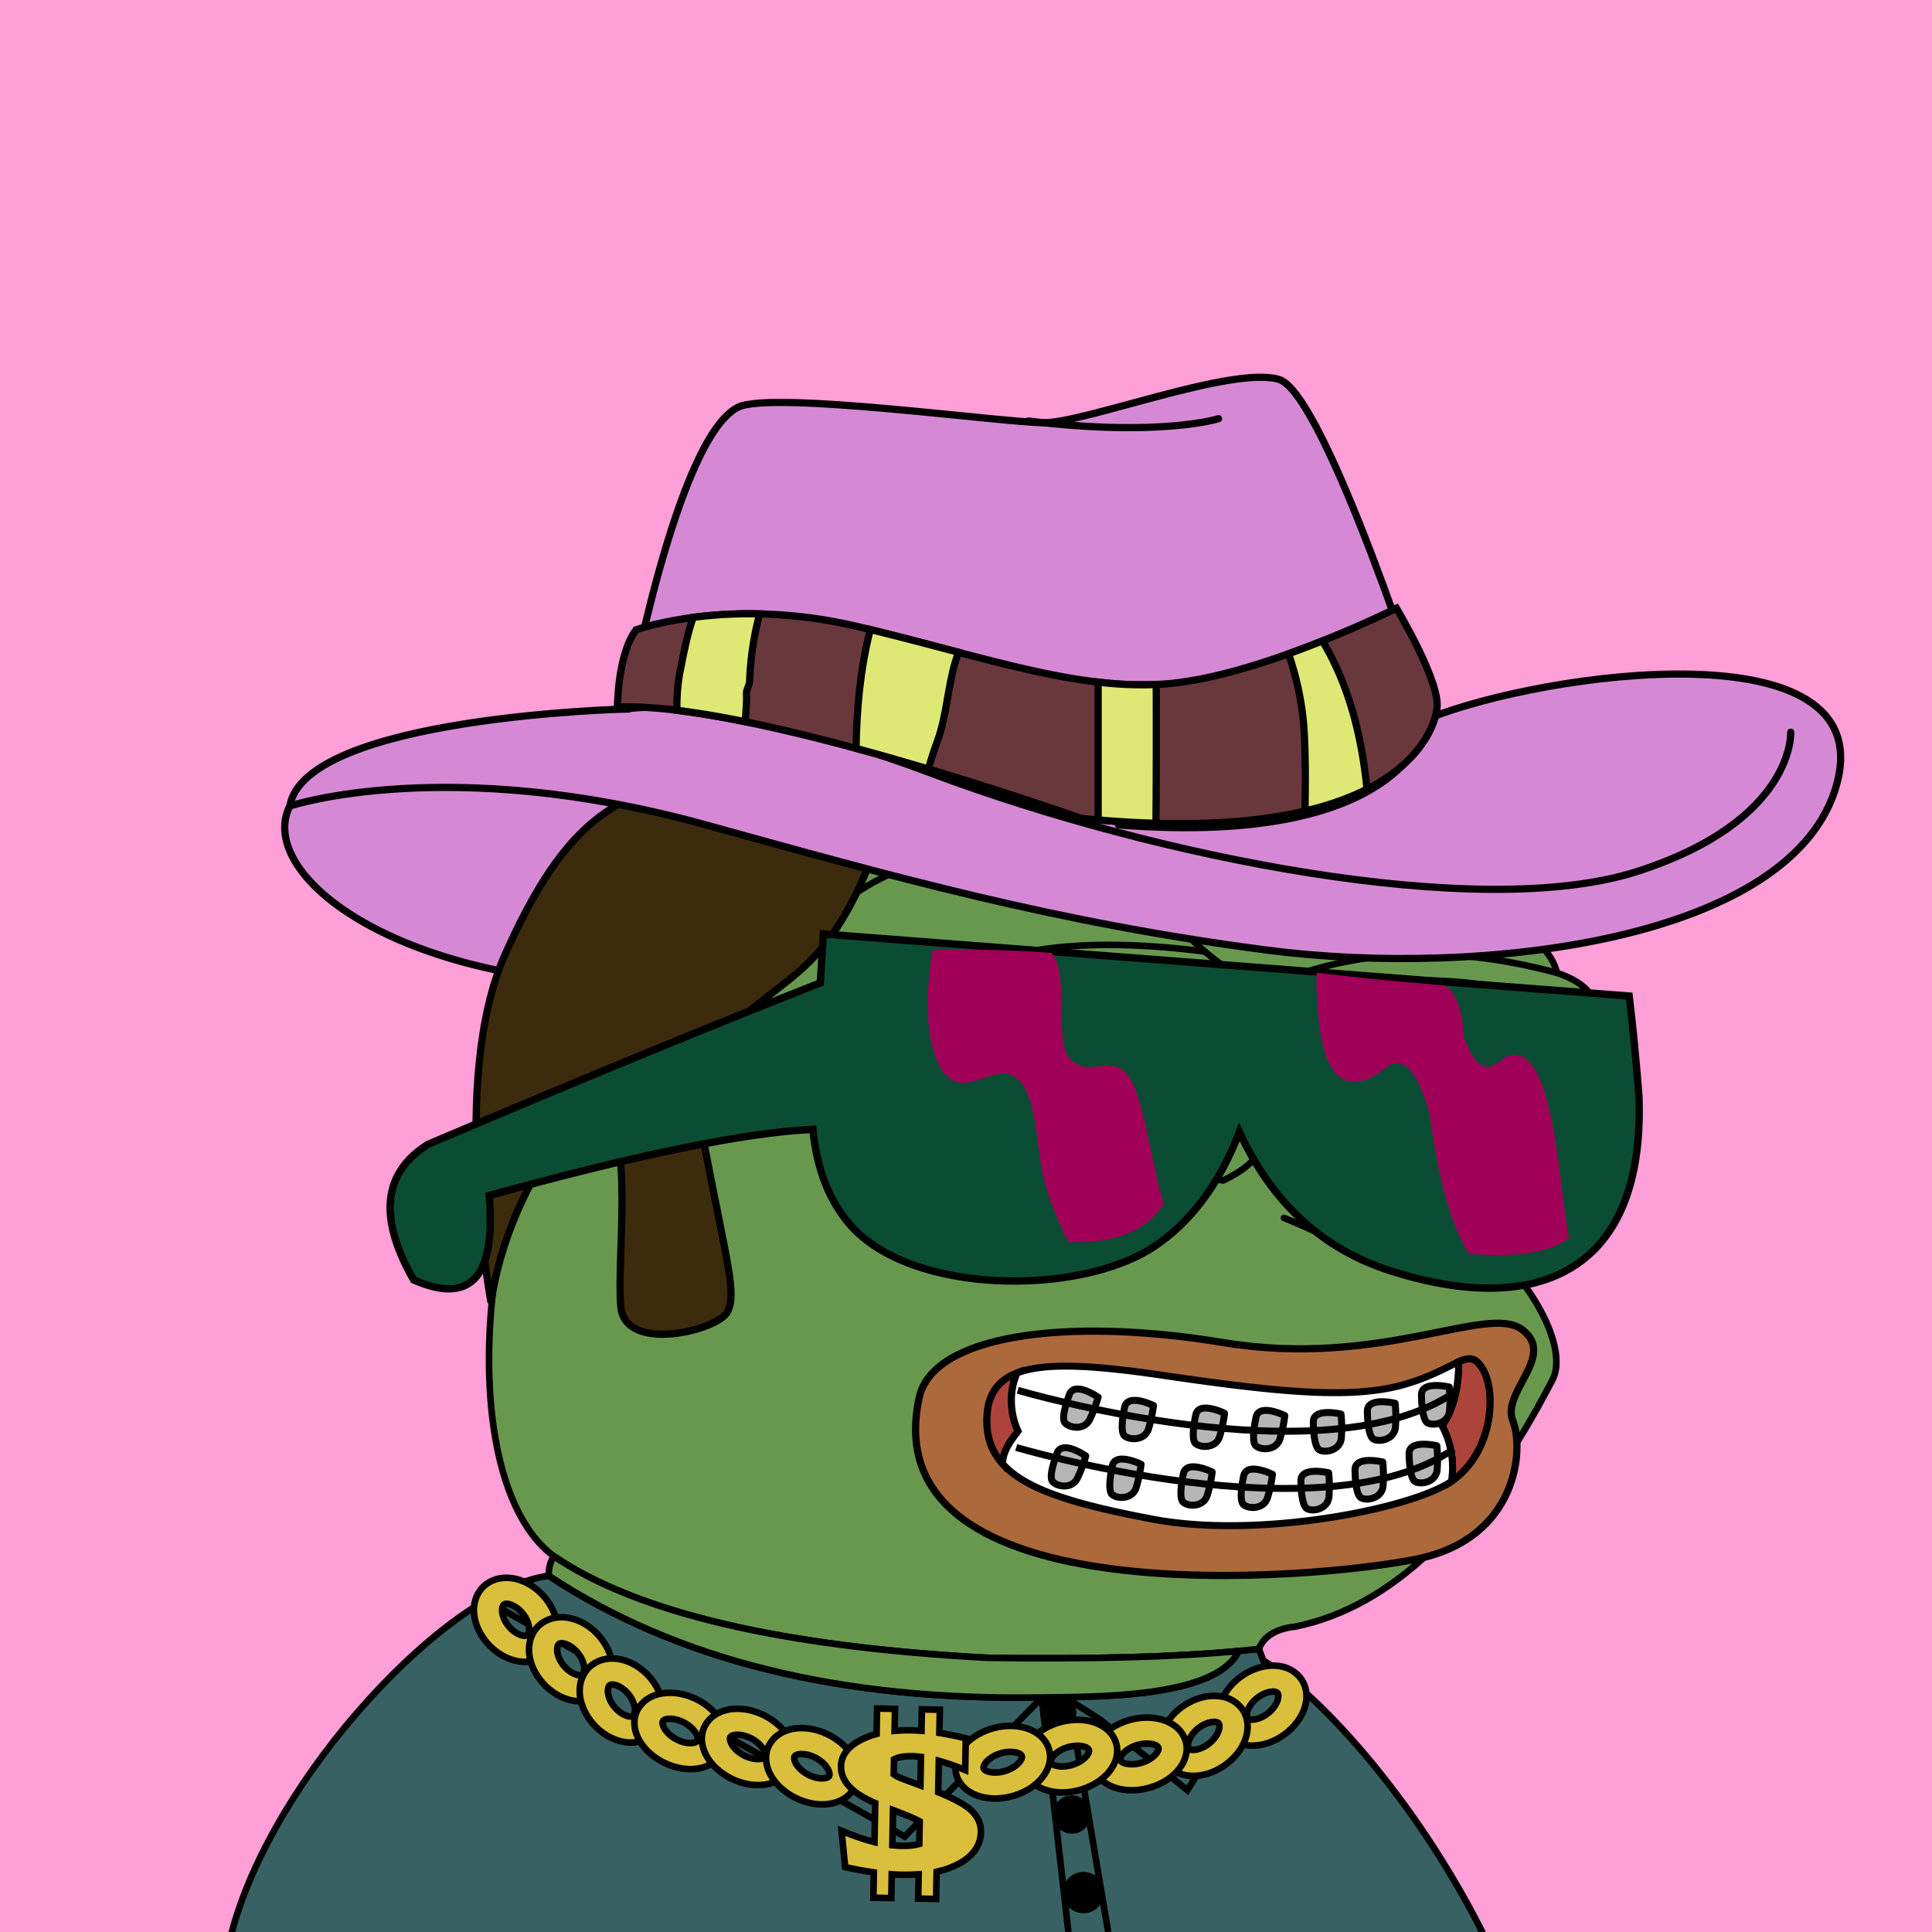 <svg xmlns="http://www.w3.org/2000/svg" xmlns:xlink="http://www.w3.org/1999/xlink" viewBox="0 0 2500 2500"><g><path style="fill-rule:evenodd;clip-rule:evenodd;fill:#ff9fd7;" d="M0 0h25e2v25e2H0z"/><path style="fill-rule:evenodd;clip-rule:evenodd;fill:#386164;" d="M1634.754 2148.807c1.927 5.057.0.0-5.78-15.17l-26.192 2.763.003.001c-29.47 61.966-189.929 58.995-254.948 60.108-259.599 4.447-472.17-48.054-637.709-157.502C580.824 2055.622 354.002 2296.891 3e2 25e2h1618C1826.858 2320.131 1699.317 2185.588 1634.754 2148.807z"/><path d="M1921.838 2497.953c-52.422-103.453-111.68-182.186-152.16-230.017-47.648-56.301-96.657-101.775-131.49-122.059l-5.24-13.755c-.688-1.804-2.514-2.915-4.42-2.715l-26.191 2.764c-1.548.163-2.844 1.149-3.445 2.517-26.341 54.989-167.671 56.593-235.615 57.365-5.611.064-10.811.123-15.512.204-257.506 4.411-471.255-48.344-635.291-156.798-.851-.562-1.872-.795-2.887-.671-63.114 8.11-151.304 68.642-235.909 161.923-40.95 45.149-78.518 95.538-108.641 145.719-32.805 54.65-56.069 107.297-69.145 156.477-.096.361-.138.728-.138 1.093h8.572l1.925-6.625.01-.005c26.418-92.389 89.352-197.931 173.716-290.945 39.791-43.871 81.821-81.72 121.548-109.454 40.329-28.155 77.485-45.256 107.594-49.536 82.484 54.297 177.882 95.059 283.573 121.162 106.146 26.215 225.66 38.395 355.219 36.163 4.687-.08 9.869-.139 15.464-.202 74.146-.843 211.385-2.402 242.165-60.173l20.627-2.176 4.615 12.111c.028.073.057.148.086.227l.634 1.664.073-.028c.886 1.744 2.336 3.436 5.005 2.635 61.333 37.311 182.281 162.978 272.64 337.181l.032.001.434.897c.471.91.947 1.814 1.416 2.727L1912 2498l1.125 2h9.167C1922.313 2499.301 1922.164 2498.597 1921.838 2497.953z"/><path style="fill-rule:evenodd;clip-rule:evenodd;fill:none;stroke:#000000;stroke-width:8.504;stroke-miterlimit:2.613;" d="M632.781 2072.986 1170.5 2376.5 1348 2197 1382.503 25e2"/><path style="fill-rule:evenodd;clip-rule:evenodd;fill:none;stroke:#000000;stroke-width:8.504;stroke-miterlimit:2.613;" d="M1637.5 2154.5l-101 162L1423.605 2225.138 1378.5 2196.5"/><path style="fill-rule:evenodd;clip-rule:evenodd;fill:#386164;stroke:#000000;stroke-width:8.504;stroke-miterlimit:2.613;" d="M1434 25e2l-47-278z"/><circle style="fill-rule:evenodd;clip-rule:evenodd;stroke:#000000;stroke-width:8.504;stroke-miterlimit:2.613;" cx="1369.5" cy="2216.5" r="19"/><circle style="fill-rule:evenodd;clip-rule:evenodd;stroke:#000000;stroke-width:8.504;stroke-miterlimit:2.613;" cx="1387" cy="2348" r="20.5"/><circle style="fill-rule:evenodd;clip-rule:evenodd;stroke:#000000;stroke-width:8.504;stroke-miterlimit:2.613;" cx="1402" cy="2449" r="22.5"/><path style="fill-rule:evenodd;clip-rule:evenodd;fill:#D9BF3C;stroke:#000000;stroke-width:8.504;stroke-miterlimit:2.613;" d="M641.65 2043.613c13.451-4.146 28.489-1.661 41.923 5.711 11.823 6.487 22.671 17.001 29.74 29.999 1.773 3.262 3.209 6.432 4.316 9.477 4.09 11.252 4.635 22.464 1.985 32.073-3.104 11.25-10.399 20.358-21.487 25.487-1.807.837-3.577 1.526-5.3 2.057-13.454 4.147-28.49 1.661-41.925-5.71-11.822-6.488-22.67-17.002-29.739-30-1.774-3.262-3.209-6.432-4.317-9.477-4.089-11.252-4.634-22.463-1.984-32.072 3.104-11.251 10.398-20.358 21.486-25.488C638.156 2044.833 639.927 2044.143 641.65 2043.613v0zM665.059 2078.245c-4.511-2.476-8.805-3.543-11.811-2.617-.322.099-.511.162-.563.186-1.125.52-1.98 1.858-2.49 3.708-.962 3.49-.589 8.043 1.241 13.081.648 1.781 1.409 3.489 2.279 5.091 3.861 7.1 9.581 12.73 15.702 16.09 4.512 2.476 8.807 3.543 11.811 2.617.323-.098.511-.161.564-.186 1.126-.521 1.98-1.859 2.49-3.708.962-3.49.588-8.043-1.242-13.081-.647-1.781-1.408-3.488-2.278-5.091C676.901 2087.235 671.182 2081.605 665.059 2078.245z"/><path style="fill-rule:evenodd;clip-rule:evenodd;fill:#D9BF3C;stroke:#000000;stroke-width:8.504;stroke-miterlimit:2.613;" d="M712.919 2094.626c13.451-4.146 28.489-1.66 41.924 5.711 11.822 6.487 22.67 17.001 29.739 29.999 1.774 3.262 3.209 6.432 4.316 9.477 4.089 11.251 4.635 22.464 1.985 32.072-3.104 11.251-10.398 20.358-21.487 25.487-1.807.837-3.577 1.526-5.3 2.057-13.453 4.146-28.49 1.66-41.925-5.711-11.822-6.488-22.67-17.001-29.739-30-1.774-3.263-3.209-6.432-4.317-9.477-4.089-11.252-4.635-22.463-1.984-32.073 3.104-11.251 10.398-20.358 21.487-25.488C709.425 2095.847 711.195 2095.158 712.919 2094.626v0zM736.328 2129.26c-4.511-2.475-8.805-3.543-11.811-2.617-.322.099-.51.161-.563.186-1.125.52-1.98 1.858-2.49 3.708-.962 3.49-.589 8.043 1.241 13.081.648 1.781 1.409 3.489 2.279 5.091 3.861 7.1 9.58 12.73 15.703 16.09 4.511 2.475 8.806 3.543 11.811 2.618.322-.099.51-.163.563-.186 1.126-.521 1.981-1.86 2.49-3.708.962-3.49.588-8.044-1.242-13.081-.647-1.781-1.408-3.488-2.278-5.09C748.17 2138.249 742.45 2132.618 736.328 2129.26z"/><path style="fill-rule:evenodd;clip-rule:evenodd;fill:#D9BF3C;stroke:#000000;stroke-width:8.504;stroke-miterlimit:2.613;" d="M778.519 2148.058c13.452-4.146 28.489-1.661 41.924 5.711 11.823 6.487 22.671 17.001 29.74 29.999 1.773 3.262 3.208 6.432 4.316 9.477 4.089 11.251 4.635 22.463 1.985 32.072-3.104 11.25-10.399 20.358-21.487 25.487-1.807.837-3.577 1.526-5.301 2.057-13.452 4.146-28.489 1.66-41.924-5.711-11.822-6.488-22.67-17.001-29.739-29.999-1.774-3.263-3.21-6.432-4.317-9.477-4.089-11.252-4.635-22.463-1.984-32.073 3.104-11.251 10.398-20.358 21.486-25.488C775.024 2149.279 776.795 2148.59 778.519 2148.058v0zM801.928 2182.692c-4.511-2.475-8.805-3.543-11.811-2.617-.322.099-.51.161-.563.186-1.126.52-1.98 1.858-2.49 3.708-.962 3.49-.589 8.043 1.241 13.081.648 1.781 1.409 3.489 2.278 5.091 3.861 7.1 9.581 12.73 15.703 16.09 4.511 2.475 8.806 3.543 11.811 2.618.323-.099.511-.162.564-.186 1.125-.521 1.98-1.86 2.49-3.708.962-3.49.588-8.044-1.242-13.081-.647-1.781-1.408-3.488-2.279-5.09C813.77 2191.681 808.05 2186.05 801.928 2182.692z"/><path style="fill-rule:evenodd;clip-rule:evenodd;fill:#D9BF3C;stroke:#000000;stroke-width:8.504;stroke-miterlimit:2.613;" d="M834.214 2201.089c10.544-8.754 25.393-11.998 40.873-10.163 13.622 1.615 28.084 7.287 40.15 16.632 3.028 2.346 5.706 4.73 8.029 7.12 8.585 8.836 13.905 18.937 15.608 28.739 1.994 11.478-.775 22.528-8.731 31.316-1.297 1.433-2.622 2.717-3.974 3.839-10.545 8.754-25.393 11.998-40.873 10.163-13.622-1.615-28.084-7.288-40.15-16.632-3.028-2.346-5.706-4.73-8.029-7.121-8.585-8.835-13.905-18.935-15.608-28.738-1.993-11.479.775-22.528 8.731-31.318C831.537 2203.495 832.863 2202.211 834.214 2201.089v0zM870.557 2224.306c-5.199-.617-9.593-.019-11.949 1.937-.253.209-.398.336-.436.378-.807.892-1.015 2.436-.688 4.323.619 3.56 2.919 7.606 6.763 11.562 1.359 1.399 2.79 2.688 4.276 3.84 6.59 5.104 14.253 8.176 21.307 9.011 5.198.616 9.593.019 11.949-1.937.254-.21.398-.336.436-.378.807-.892 1.015-2.437.687-4.322-.618-3.56-2.919-7.607-6.762-11.563-1.359-1.398-2.79-2.687-4.276-3.84C885.272 2228.212 877.61 2225.141 870.557 2224.306z"/><path style="fill-rule:evenodd;clip-rule:evenodd;fill:#D9BF3C;stroke:#000000;stroke-width:8.504;stroke-miterlimit:2.613;" d="M921.456 2221.763c10.544-8.754 25.392-11.998 40.873-10.163 13.622 1.615 28.084 7.287 40.149 16.631 3.028 2.346 5.706 4.73 8.03 7.121 8.585 8.835 13.905 18.936 15.608 28.739 1.993 11.478-.776 22.528-8.732 31.317-1.296 1.433-2.622 2.717-3.974 3.839-10.544 8.754-25.392 11.998-40.872 10.163-13.623-1.615-28.085-7.288-40.15-16.632-3.028-2.346-5.706-4.73-8.029-7.121-8.585-8.835-13.905-18.936-15.608-28.739-1.993-11.478.775-22.527 8.732-31.317C918.778 2224.169 920.104 2222.885 921.456 2221.763v0zM957.797 2244.979c-5.198-.616-9.592-.019-11.948 1.937-.253.209-.398.336-.436.378-.807.892-1.015 2.436-.688 4.322.619 3.561 2.919 7.606 6.762 11.563 1.36 1.399 2.791 2.688 4.277 3.84 6.59 5.104 14.253 8.176 21.307 9.011 5.198.617 9.593.019 11.949-1.937.254-.21.398-.336.436-.378.808-.892 1.016-2.437.688-4.322-.619-3.561-2.919-7.607-6.762-11.563-1.359-1.398-2.79-2.688-4.277-3.84C972.513 2248.886 964.851 2245.815 957.797 2244.979z"/><path style="fill-rule:evenodd;clip-rule:evenodd;fill:#D9BF3C;stroke:#000000;stroke-width:8.504;stroke-miterlimit:2.613;" d="M1004.542 2246.743c10.544-8.755 25.392-11.998 40.872-10.164 13.623 1.615 28.084 7.287 40.15 16.631 3.028 2.346 5.706 4.731 8.03 7.121 8.585 8.835 13.904 18.936 15.608 28.738 1.993 11.479-.776 22.528-8.731 31.317-1.297 1.434-2.622 2.717-3.973 3.838-10.545 8.755-25.392 11.998-40.872 10.164-13.623-1.615-28.085-7.288-40.15-16.632-3.028-2.346-5.706-4.73-8.03-7.121-8.585-8.835-13.905-18.936-15.608-28.738-1.993-11.478.775-22.528 8.732-31.317C1001.864 2249.148 1003.19 2247.864 1004.542 2246.743v0zM1040.883 2269.958c-5.198-.616-9.592-.019-11.949 1.938-.253.209-.398.336-.436.378-.807.892-1.016 2.436-.688 4.323.619 3.56 2.918 7.606 6.762 11.563 1.359 1.399 2.791 2.688 4.277 3.84 6.59 5.104 14.252 8.176 21.307 9.011 5.198.616 9.593.018 11.949-1.937.253-.21.398-.336.436-.378.808-.893 1.016-2.437.688-4.322-.619-3.561-2.919-7.607-6.762-11.563-1.36-1.399-2.791-2.688-4.277-3.84C1055.599 2273.865 1047.937 2270.795 1040.883 2269.958z"/><path style="fill-rule:evenodd;clip-rule:evenodd;fill:#D9BF3C;stroke:#000000;stroke-width:8.504;stroke-miterlimit:2.613;" d="M1670.622 2160.939c-12.207-6.728-27.465-7.292-42.262-2.761-13.021 3.987-26 12.103-35.849 23.399-2.471 2.835-4.59 5.647-6.362 8.403-6.542 10.181-9.611 21.03-9.196 30.947.488 11.612 5.556 21.964 15.231 29.182 1.577 1.178 3.151 2.203 4.715 3.065 12.208 6.729 27.465 7.292 42.261 2.762 13.021-3.988 26.001-12.104 35.85-23.398 2.471-2.836 4.59-5.647 6.361-8.403 6.542-10.182 9.612-21.03 9.196-30.947-.488-11.613-5.556-21.964-15.231-29.183C1673.76 2162.827 1672.186 2161.801 1670.622 2160.939v0zM1639.91 2190.126c4.969-1.521 9.407-1.711 12.134-.208.293.161.463.26.509.294.982.732 1.515 2.21 1.595 4.119.151 3.602-1.244 7.977-4.173 12.536-1.035 1.613-2.165 3.129-3.378 4.521-5.379 6.171-12.243 10.534-18.985 12.599-4.969 1.521-9.407 1.71-12.135.207-.293-.161-.462-.26-.508-.293-.983-.734-1.516-2.212-1.595-4.12-.15-3.602 1.245-7.977 4.173-12.536 1.036-1.612 2.165-3.128 3.378-4.521C1626.304 2196.554 1633.167 2192.19 1639.91 2190.126z"/><path style="fill-rule:evenodd;clip-rule:evenodd;fill:#D9BF3C;stroke:#000000;stroke-width:8.504;stroke-miterlimit:2.613;" d="M1594.427 2200.101c-12.207-6.728-27.465-7.291-42.262-2.761-13.021 3.987-26 12.103-35.849 23.398-2.471 2.835-4.59 5.647-6.362 8.402-6.542 10.182-9.611 21.03-9.195 30.947.488 11.613 5.556 21.964 15.231 29.183 1.577 1.178 3.151 2.203 4.715 3.064 12.208 6.729 27.465 7.292 42.262 2.762 13.021-3.987 26-12.103 35.849-23.398 2.471-2.835 4.591-5.647 6.362-8.402 6.541-10.182 9.611-21.03 9.196-30.948-.488-11.612-5.556-21.964-15.231-29.183C1597.565 2201.989 1595.991 2200.963 1594.427 2200.101v0zM1563.715 2229.288c4.969-1.522 9.406-1.71 12.134-.208.293.161.463.26.509.294.982.732 1.515 2.21 1.595 4.119.151 3.602-1.244 7.976-4.173 12.536-1.036 1.612-2.165 3.129-3.378 4.521-5.379 6.171-12.243 10.534-18.985 12.599-4.969 1.522-9.408 1.71-12.134.208-.294-.161-.463-.26-.509-.294-.983-.733-1.516-2.211-1.595-4.119-.151-3.602 1.245-7.977 4.173-12.536 1.035-1.612 2.165-3.129 3.378-4.521C1550.109 2235.716 1556.972 2231.352 1563.715 2229.288z"/><path style="fill-rule:evenodd;clip-rule:evenodd;fill:#D9BF3C;stroke:#000000;stroke-width:8.504;stroke-miterlimit:2.613;" d="M1528.002 2240.842c-8.324-10.653-22.1-16.778-37.643-18.065-13.678-1.132-29.093 1.533-42.998 8.264-3.489 1.69-6.646 3.487-9.458 5.361-10.388 6.926-17.872 15.738-21.755 24.979-4.544 10.821-4.338 22.17 1.448 32.341.943 1.659 1.947 3.177 3.014 4.542 8.324 10.653 22.1 16.777 37.643 18.065 13.678 1.132 29.093-1.533 42.998-8.264 3.489-1.69 6.646-3.488 9.458-5.36 10.388-6.926 17.872-15.738 21.754-24.979 4.544-10.821 4.339-22.169-1.448-32.341C1530.074 2243.726 1529.068 2242.207 1528.002 2240.842v0zM1487.235 2256.298c5.219.432 9.378 1.89 11.239 4.271.2.254.313.408.341.456.587 1.031.441 2.582-.306 4.361-1.41 3.355-4.573 6.852-9.224 9.953-1.644 1.096-3.334 2.072-5.048 2.902-7.595 3.677-15.778 5.153-22.86 4.566-5.219-.433-9.379-1.891-11.238-4.271-.2-.255-.313-.408-.341-.456-.588-1.033-.441-2.583.306-4.361 1.41-3.355 4.573-6.853 9.224-9.954 1.644-1.097 3.334-2.072 5.048-2.902C1471.97 2257.187 1480.152 2255.711 1487.235 2256.298z"
		/><path style="fill-rule:evenodd;clip-rule:evenodd;fill:#D9BF3C;stroke:#000000;stroke-width:8.504;stroke-miterlimit:2.613;" d="M1438.069 2243.685c-8.323-10.653-22.099-16.778-37.643-18.065-13.677-1.133-29.093 1.533-42.998 8.263-3.489 1.69-6.646 3.488-9.457 5.362-10.388 6.926-17.873 15.738-21.755 24.979-4.544 10.82-4.338 22.169 1.448 32.341.943 1.658 1.948 3.176 3.015 4.541 8.324 10.654 22.099 16.778 37.643 18.065 13.677 1.133 29.093-1.532 42.998-8.263 3.489-1.689 6.646-3.487 9.458-5.361 10.388-6.925 17.873-15.738 21.754-24.978 4.545-10.821 4.339-22.169-1.447-32.341C1440.141 2246.569 1439.136 2245.05 1438.069 2243.685v0zM1397.303 2259.141c5.22.432 9.378 1.89 11.239 4.271.2.254.313.407.341.456.587 1.031.442 2.582-.306 4.361-1.41 3.355-4.573 6.852-9.224 9.953-1.645 1.096-3.335 2.071-5.049 2.901-7.595 3.677-15.777 5.153-22.86 4.567-5.22-.433-9.379-1.891-11.239-4.271-.201-.255-.313-.408-.341-.457-.588-1.032-.442-2.583.306-4.36 1.41-3.355 4.573-6.853 9.224-9.954 1.645-1.097 3.335-2.071 5.049-2.901C1382.039 2260.031 1390.22 2258.554 1397.303 2259.141z"/><path style="fill-rule:evenodd;clip-rule:evenodd;fill:#D9BF3C;stroke:#000000;stroke-width:8.504;stroke-miterlimit:2.613;" d="M1351.225 2251.563c-8.324-10.653-22.1-16.778-37.643-18.065-13.678-1.133-29.094 1.533-42.998 8.263-3.49 1.69-6.647 3.488-9.458 5.361-10.388 6.926-17.873 15.738-21.754 24.979-4.544 10.82-4.338 22.169 1.447 32.341.943 1.658 1.948 3.176 3.015 4.541 8.324 10.654 22.1 16.778 37.643 18.065 13.677 1.133 29.093-1.532 42.998-8.263 3.489-1.69 6.646-3.488 9.458-5.362 10.388-6.926 17.872-15.738 21.754-24.978 4.544-10.821 4.338-22.169-1.448-32.341C1353.297 2254.446 1352.292 2252.928 1351.225 2251.563v0zM1310.459 2267.019c5.219.432 9.377 1.89 11.238 4.271.2.254.313.407.341.456.588 1.032.442 2.582-.306 4.36-1.411 3.356-4.573 6.852-9.224 9.954-1.645 1.096-3.334 2.071-5.048 2.901-7.595 3.677-15.778 5.153-22.861 4.566-5.219-.433-9.378-1.891-11.239-4.271-.201-.254-.313-.407-.341-.456-.588-1.032-.442-2.583.306-4.36 1.41-3.356 4.573-6.853 9.224-9.954 1.644-1.096 3.334-2.071 5.048-2.901C1295.193 2267.908 1303.376 2266.431 1310.459 2267.019z"/><path style="fill-rule:evenodd;clip-rule:evenodd;fill:#D9BF3C;stroke:#000000;stroke-width:8.504;stroke-miterlimit:2.613;" d="M1088.992 2369.131c16.598 6.813 30.783 11.628 42.553 14.564l.988-50.444c-13.866-5.975-24.414-12.488-31.609-19.516-8.656-8.394-12.85-17.816-12.646-28.227.277-14.13 8.931-25.531 25.96-34.249 6.062-3.116 12.747-5.638 20.051-7.57l.644-32.885 23.195.454-.557 28.448c6.963-.633 14.338-.874 22.123-.722 4.098.08 8.33.292 12.694.631l.542-27.676 23.202.454-.588 30.008c10.414 1.652 21.796 3.969 34.193 6.923l-.805 41.107c-11.907-4.974-23.256-8.974-34.093-12.002l-.797 40.709c20.112 8.157 34.009 15.673 41.728 22.551 9.247 8.282 13.763 17.918 13.546 28.989-.335 17.104-9.816 30.763-28.442 40.938-8.425 4.584-18.038 8.071-28.848 10.465l-.689 35.165-23.202-.454.615-31.379c-6.835.513-14.035.695-21.604.546-4.25-.083-8.653-.288-13.209-.613l-.603 30.764-23.195-.454.642-32.791c-11.34-1.593-23.776-3.877-37.151-6.818L1088.992 2369.131v0zM1154.669 2387.758c4.149.424 8.269.675 12.357.755 8.791.172 16.288-.634 22.49-2.401l.574-29.284c-5.582-3.04-12.694-6.218-21.341-9.527-3.956-1.524-7.004-2.74-9.144-3.568l-4.043-1.533L1154.669 2387.758v0zM1156.846 2276.636l-.379 19.341c3.066 2.235 7.246 4.298 12.576 6.238l21.957 8.155.724-36.952c-4.021-.56-7.747-.874-11.185-.941-9.34-.183-16.681.954-22.087 3.369C1157.887 2276.1 1157.353 2276.362 1156.846 2276.636z"/><path style="fill-rule:evenodd;clip-rule:evenodd;fill:#68984e;stroke:#000000;stroke-width:8.504;stroke-linecap:round;stroke-linejoin:round;stroke-miterlimit:2.613;" d="M867.603 1293.527c135.408-338.495 331.41-420.844 588.004-247.048 241.577-117.709 380.271-75.33 416.082 127.137 85.736 16.593 133.412 45.005 143.028 85.238 38.849 13.16 55.222 33.628 49.121 61.401 34.595 16.186 41.096 32.078 19.504 47.676 27.655 37.786 20.431 64.754-21.671 80.905 15.662 25.919-1.675 43.978-52.01 54.177-17.8 44.837-54.641 74.213-110.522 88.128 78.07 53.384 133.361 153.359 109.076 195.761-96.726 186.205-207.247 292.151-331.565 317.84-25.241 2.762-41.134 12.394-47.676 28.895-84.606 9.871-201.87 13.723-351.791 11.557-265.722-14.316-452.573-58.139-560.555-131.47C551.93 1890.923 644.393 1306.53 867.603 1293.527z"/><path style="fill-rule:evenodd;clip-rule:evenodd;fill:#68984e;stroke:#000000;stroke-width:8.504;stroke-linecap:round;stroke-linejoin:round;stroke-miterlimit:2.613;" d="M1602.782 2136.4l.003.001c-29.47 61.966-189.929 58.995-254.948 60.108-259.599 4.447-472.17-48.054-637.709-157.502-.339-9.494 1.828-17.921 6.501-25.282 107.982 73.33 294.833 117.153 560.555 131.47C1412.208 2147.146 1520.737 2144.214 1602.782 2136.4z"/><path style="fill-rule:evenodd;clip-rule:evenodd;fill:none;stroke:#000000;stroke-width:8.504;stroke-linecap:round;stroke-linejoin:round;stroke-miterlimit:2.613;" d="M867.603 1293.527c-6.666 40.876-12.204 79.643-16.615 116.301"/><path style="fill-rule:evenodd;clip-rule:evenodd;fill:none;stroke:#000000;stroke-width:8.504;stroke-linecap:round;stroke-linejoin:round;stroke-miterlimit:2.613;" d="M1525.676 1561.525c-51.268 27.946-114.836 54.192-190.704 78.737"/><path style="fill-rule:evenodd;clip-rule:evenodd;fill:none;stroke:#000000;stroke-width:8.504;stroke-linecap:round;stroke-linejoin:round;stroke-miterlimit:2.613;" d="M1661.48 1575.972c43.172 17.706 78.809 35.524 106.91 53.455"/><path style="fill-rule:evenodd;clip-rule:evenodd;fill:none;stroke:#000000;stroke-width:8.504;stroke-linecap:round;stroke-linejoin:round;stroke-miterlimit:2.613;" d="M1899.139 1591.141c-51.724 10.804-107.176 16.714-166.355 17.731"/><path style="fill-rule:evenodd;clip-rule:evenodd;fill:none;stroke:#000000;stroke-width:8.504;stroke-linecap:round;stroke-linejoin:round;stroke-miterlimit:2.613;" d="M1153.659 1482.787c60.118 38.148 137.411 57.893 231.879 59.234 39.01-.234 79.221.007 120.635.722 32.19-13.808 57.713-18.865 76.571-15.17 48.169-23.217 60.691-48.499 37.562-75.848"/><path style="fill-rule:evenodd;clip-rule:evenodd;fill:none;stroke:#000000;stroke-width:8.504;stroke-linecap:round;stroke-linejoin:round;stroke-miterlimit:2.613;" d="M1455.607 1046.479c34.191 41.927 51.047 84.546 50.566 127.858-162.616-97.202-306.126-95.756-430.529 4.334"/><path style="fill-rule:evenodd;clip-rule:evenodd;fill:none;stroke:#000000;stroke-width:8.504;stroke-linecap:round;stroke-linejoin:round;stroke-miterlimit:2.613;" d="M1871.688 1173.615c-13.481 2.256-24.317.329-32.506-5.78-3.124-4.977-8.661-7.145-16.614-6.501-15.036 5.566-26.834 5.807-35.396.723-9.792-4.853-23.998-7.501-42.619-7.946-88.686-4.572-168.146 2.17-238.38 20.226 20.481 29.685 50.58 58.098 90.295 85.239 17.034 9.995 18.72 25.887 5.057 47.676-140.781-70.757-280.197-57.274-418.249 40.452-23.248 12.323-56.235 17.861-98.964 16.615-20.681-3.351-31.758 4.112-33.229 22.393-.159 13.995 10.436 21.459 31.784 22.394 26.147.214 47.337 2.38 63.568 6.501"/><path style="fill-rule:evenodd;clip-rule:evenodd;fill:none;stroke:#000000;stroke-width:8.504;stroke-linecap:round;stroke-linejoin:round;stroke-miterlimit:2.613;" d="M1559.124 1231.308c-146.388-18.638-254.816-7.048-325.282 34.77-40.94 36.795-86.93 57.984-137.972 63.568"/><path style="fill-rule:evenodd;clip-rule:evenodd;fill:none;stroke:#000000;stroke-width:8.504;stroke-linecap:round;stroke-linejoin:round;stroke-miterlimit:2.613;" d="M1609.225 1290.928c119.034-61.942 254.197-72.633 405.492-32.075"/><path style="fill-rule:evenodd;clip-rule:evenodd;fill:none;stroke:#000000;stroke-width:8.504;stroke-linecap:round;stroke-linejoin:round;stroke-miterlimit:2.613;" d="M1618.139 1315.921c160.721-64.233 309.287-62.788 445.699 4.334"/><path style="fill-rule:evenodd;clip-rule:evenodd;fill:#FFFFFF;stroke:#000000;stroke-width:8.504;stroke-linecap:round;stroke-linejoin:round;stroke-miterlimit:2.613;" d="M1620.306 1451.725c-183.453 85.64-341.41 73.601-473.87-36.118 81.906-93.234 190.983-132.241 327.231-117.023 89.674 13.565 143.851 34.754 162.532 63.568C1639.566 1387.294 1634.269 1417.151 1620.306 1451.725z"/><path style="fill-rule:evenodd;clip-rule:evenodd;fill:#FFFFFF;stroke:#000000;stroke-width:8.504;stroke-linecap:round;stroke-linejoin:round;stroke-miterlimit:2.613;" d="M1630.669 1470.517c-6.027-5.755-11.21-11.219-15.568-16.401 1.734-.795 3.466-1.58 5.204-2.392 9.248-22.898 14.693-43.727 16.338-62.487h.002c122.337-97.366 247.398-113.377 375.182-48.035 35.336 2.547 59.174 11.457 71.514 26.728 27.951 36.626 20.728 63.594-21.671 80.905C1921.202 1499.447 1777.535 1506.674 1630.669 1470.517z"/><path style="fill-rule:evenodd;clip-rule:evenodd;" d="M1453.723 1418.902c9.123-25.264 6.147-45.449-8.928-60.554-43.969-14.813-71.658-6.144-83.068 26.007-7.602 32.498.032 51.13 22.902 55.896C1422.276 1445.594 1445.307 1438.478 1453.723 1418.902z"/><path style="fill-rule:evenodd;clip-rule:evenodd;fill:#FFFFFF;" d="M1430.638 1393.016c17.024-7.483 19.176-16.268 6.454-26.356-10.913-3.929-18.265-.881-22.053 9.144C1414.101 1387.233 1419.301 1392.971 1430.638 1393.016z"/><path style="fill-rule:evenodd;clip-rule:evenodd;" d="M1889.057 1419.221c9.123-25.264 6.147-45.449-8.928-60.554-43.969-14.813-71.658-6.144-83.068 26.007-7.602 32.498.032 51.13 22.902 55.896C1857.611 1445.913 1880.642 1438.797 1889.057 1419.221z"/><path style="fill-rule:evenodd;clip-rule:evenodd;fill:#FFFFFF;" d="M1858.524 1392.334c17.218-7.567 19.394-16.453 6.528-26.656-11.037-3.974-18.472-.891-22.304 9.248C1841.8 1386.486 1847.059 1392.289 1858.524 1392.334z"/><path d="M902 1137c49-57 99-1e2 164-144q5.09-3.46 10.19-6.84c-52.94-6-95.42-9.88-121.19-11.16-160-8-536.73-18.53-580 68-42.43 84.85 123.41 221.76 433 231.45a43.61 43.61.0 0 0 6-9.45c24-47 52-87 88-128z" style="fill:#d589d4;stroke:#000;stroke-width: 9.302px"/><path d="M1151.38 1031.41s-24 120-90 198-180 96-150 252 42 192 30 216-132 54-138-6 18-228-24-246-126 114-144 240c0 0-54-287.94 18-449.91s132-198 216-222S1151.38 1031.41 1151.38 1031.41z" style="fill:#3d2b0d;stroke:#000;stroke-width: 9.302px"/><path d="M375 1043s204-68 538.44 24.41c238.19 65.82 449.91 126 725.85 162s683.86-12 737.85-216-377.92-144-527.89-84c0 0-134.26-420.44-194.25-438.44s-250 56-304 56-352.74-41.63-396-20c-80 40-143.54 390.44-143.54 390.44S395 927 375 1043z" style="fill:#d589d4;stroke:#000;stroke-width: 9.302px"/><path d="M811.46 917.44s108-24 395.92 84 707.86 192 911.82 126 198-180 198-180" style="fill: none;stroke:#000;stroke-linecap: round;stroke-linejoin: round;stroke-width: 9.302px"/><path d="M1849.25 929.44s-18 168-401.92 138" style="fill: none;stroke:#000;stroke-linecap: round;stroke-linejoin: round;stroke-width: 9.302px"/><path d="M823 815s120-44 288-4 296 88 416 72 280-96 280-96 60 1e2 52 132c0 0-16 184-460 140 0 0-428-152-6e2-144 0 0 0-68 24-1e2z" style="fill:#68383c;stroke:#000;stroke-width: 9.302px"/><path d="M966 899c-1-6 4-12 4-18a395.35 395.35.0 0 1 13-86.64 564.73 564.73.0 0 0-86 4.53C889.7 819.76 885.34 841.73 881 864c-4 18.16-5.27 36.57-5.12 55.1 27.41 3.36 57.31 8.49 88.46 14.83C965 922.08 966.38 910.1 966 899z" style="fill:#dee874;stroke:#000;stroke-width: 9.302px"/><path d="M1236 857q2-6.53 4.15-13c-36-9.45-73.84-19.59-114-29.38-13 51.07-17.55 102.17-18.41 153.77 32.13 8.69 63.7 17.76 93.53 26.66C1204.75 983 1208.56 971 1213 959c12-33 13-68 23-102z" style="fill:#dee874;stroke:#000;stroke-width: 9.302px"/><path d="M1496.17 885.72a464.72 464.72.0 0 1-75.17-3.07V1061q39.74 3.37 74.77 4.32C1496.34 1005.47 1496.29 945.6 1496.17 885.72z" style="fill:#dee874;stroke:#000;stroke-width: 9.302px"/><path d="M1667.33 846A383.32 383.32.0 0 1 1687 938c2.61 37.16 2.24 74.32 1.67 111.48 32.55-7.67 58.88-17.51 80.2-28.35-6.64-67.1-23-134.45-57.7-191.8C1697.35 834.85 1682.61 840.48 1667.33 846z" style="fill:#dee874;stroke:#000;stroke-width: 9.302px"/><path d="M1576.85 541.75s-75 24-246 3" style="fill: none;stroke:#000;stroke-linecap: round;stroke-linejoin: round;stroke-width: 9.302px"/><path d="M1189.55 1808.06c17.64-80.26 189-104.54 393-70.82s342-50.58 387-16.86-27 80.93-12 118 6 151.75-123 178.73S1126.54 2094.7 1189.55 1808.06z" style="fill: #ac693c;stroke: #000;stroke-width: 9.302px"/><path d="M1918.89 1772c-9.33-15.87-17.08-16.16-31.38-9.9-.12 29.29-4.9 58.64-21.55 82.77v.08a113.55 113.55.0 0 1 12.08 71.89l.31-.2C1931 1880.53 1937.11 1803 1918.89 1772z" style="fill: #ac443c;stroke: #000;stroke-width: 9.302px"/><path d="M1317.36 1851.9c-10.71-23.4-11.78-52-1.22-75.33-27.29 10.49-40.1 31-39.14 65.21.59 20.92 7.46 38 20.19 52.22.16-2.33.42-4.66.81-7C1300.88 1873.31 1309 1862.73 1317.36 1851.9z" style="fill: #ac443c;stroke: #000;stroke-width: 9.302px"/><path d="M1866 1844.92c16.65-24.13 21.43-53.49 21.55-82.77-13.63 6-33.21 17.89-65.82 28-66.82 20.66-157.94 12.92-315.88-10.33-90.46-13.31-153.08-17.28-189.67-3.21-10.57 23.33-9.49 51.93 1.22 75.33-8.4 10.83-16.48 21.4-19.36 35.1-.39 2.34-.65 4.68-.81 7 31.28 35 98 53.41 194.45 71.77 135.42 25.78 333.36-12.77 386.45-48.88A113.55 113.55.0 0 0 1866 1845z" style="fill: #fff;stroke: #000;stroke-width: 9px"/><g><path d="M1384 1804s-12 30-6 37 25 10 32-4a174.59 174.59.0 0 0 11-29s-30-21-37-4z" style="fill: #b6b6b6;stroke: #000;stroke-linecap: round;stroke-linejoin: round;stroke-width: 9px"/><path d="M1455.4 1820.45s-7.27 31.48-.27 37.48 26.24 6.06 31-8.84a174.61 174.61.0 0 0 6.44-30.34S1459.72 1802.58 1455.4 1820.45z" style="fill: #b6b6b6;stroke: #000;stroke-linecap: round;stroke-linejoin: round;stroke-width: 9px"/><path d="M1547.4 1830.45s-7.27 31.48-.27 37.48 26.24 6.06 31-8.84a174.61 174.61.0 0 0 6.44-30.34S1551.72 1812.58 1547.4 1830.45z" style="fill: #b6b6b6;stroke: #000;stroke-linecap: round;stroke-linejoin: round;stroke-width: 9px"/><path d="M1625.4 1833.45s-7.27 31.48-.27 37.48 26.24 6.06 31-8.84a174.61 174.61.0 0 0 6.44-30.34S1629.72 1815.58 1625.4 1833.45z" style="fill: #b6b6b6;stroke: #000;stroke-linecap: round;stroke-linejoin: round;stroke-width: 9px"/><path d="M1699.38 1839.63s-.17 32.31 8 36.62 26.93.14 28.31-15.45a174.67 174.67.0 0 0-.4-31S1699.66 1821.25 1699.38 1839.63z" style="fill: #b6b6b6;stroke: #000;stroke-linecap: round;stroke-linejoin: round;stroke-width: 9px"/><path d="M1769.38 1825.63s-.17 32.31 8 36.62 26.93.14 28.31-15.45a174.67 174.67.0 0 0-.4-31S1769.66 1807.25 1769.38 1825.63z" style="fill: #b6b6b6;stroke: #000;stroke-linecap: round;stroke-linejoin: round;stroke-width: 9px"/><path d="M1839.38 1804.63s-.17 32.31 8 36.62 26.93.14 28.31-15.45a174.67 174.67.0 0 0-.4-31S1839.66 1786.25 1839.38 1804.63z" style="fill: #b6b6b6;stroke: #000;stroke-linecap: round;stroke-linejoin: round;stroke-width: 9px"/></g><g><path d="M1368 1880s-12 30-6 37 25 10 32-4a174.59 174.59.0 0 0 11-29s-30-21-37-4z" style="fill: #b6b6b6;stroke: #000;stroke-linecap: round;stroke-linejoin: round;stroke-width: 9px"/><path d="M1439.4 1896.45s-7.27 31.48-.27 37.48 26.24 6.06 31-8.84a174.61 174.61.0 0 0 6.44-30.34S1443.72 1878.58 1439.4 1896.45z" style="fill: #b6b6b6;stroke: #000;stroke-linecap: round;stroke-linejoin: round;stroke-width: 9px"/><path d="M1531.4 1906.45s-7.27 31.48-.27 37.48 26.24 6.06 31-8.84a174.61 174.61.0 0 0 6.44-30.34S1535.72 1888.58 1531.4 1906.45z" style="fill: #b6b6b6;stroke: #000;stroke-linecap: round;stroke-linejoin: round;stroke-width: 9px"/><path d="M1609.4 1909.45s-7.27 31.48-.27 37.48 26.24 6.06 31-8.84a174.61 174.61.0 0 0 6.44-30.34S1613.72 1891.58 1609.4 1909.45z" style="fill: #b6b6b6;stroke: #000;stroke-linecap: round;stroke-linejoin: round;stroke-width: 9px"/><path d="M1683.38 1915.63s-.17 32.31 8 36.62 26.93.14 28.31-15.45a174.67 174.67.0 0 0-.4-31S1683.66 1897.25 1683.38 1915.63z" style="fill: #b6b6b6;stroke: #000;stroke-linecap: round;stroke-linejoin: round;stroke-width: 9px"/><path d="M1753.38 1901.63s-.17 32.31 8 36.62 26.93.14 28.31-15.45a174.67 174.67.0 0 0-.4-31S1753.66 1883.25 1753.38 1901.63z" style="fill: #b6b6b6;stroke: #000;stroke-linecap: round;stroke-linejoin: round;stroke-width: 9px"/><path d="M1823.38 1880.63s-.17 32.31 8 36.62 26.93.14 28.31-15.45a174.67 174.67.0 0 0-.4-31S1823.66 1862.25 1823.38 1880.63z" style="fill: #b6b6b6;stroke: #000;stroke-linecap: round;stroke-linejoin: round;stroke-width: 9px"/></g><path d="M1317 1799s398 118 566 2" style="fill: none;stroke: #000;stroke-width: 9px"/><path d="M1315 1873s398 118 566 2" style="fill: none;stroke: #000;stroke-width: 9px"/><path style="fill-rule:evenodd;clip-rule:evenodd;stroke:#000000;fill:#0a4d34;stroke-width:9.5;stroke-miterlimit:2.613;" d="M2120.803 1419.139c-3.423-45.098-7.636-88.517-12.639-130.258l-1042.734-80.269-3.995 63.23c-133.967 52.533-303.133 122.147-507.497 208.841-58.48 36.521-64.72 95.016-18.72 175.487 74.091 32.645 106.699-3.76 97.827-109.214 192.749-53.177 332.349-81.693 418.801-85.547 5.177 51.776 21.454 93.187 48.829 124.234 79.13 89.746 295.059 91.547 391.778 28.044 48.001-31.515 85.118-81.132 111.35-148.85 42.402 91.858 107.853 151.827 196.35 179.908C1991.923 1705.594 2128.815 1644.17 2120.803 1419.139z"/><path style="fill-rule:evenodd;clip-rule:evenodd;fill:#a00058;" d="M1207.163 1229.146c61.865-.866 112.938.451 153.219 3.951 24.649 26.794 2.684 113.099 23.97 136.602 25.556 28.222 55.834-11.425 79.152 27.976 16.847 28.463 28.783 118.124 42.511 159.845-21.334 34.932-62.395 51.509-123.182 49.73-13.234-24.673-23.772-51.039-31.615-79.098-12.54-44.871-6.443-149.443-61.368-138.037-27.999 5.814-58.845 31.237-79.529-23.176C1194.711 1325.874 1200.666 1259.044 1207.163 1229.146z"/><path style="fill-rule:evenodd;clip-rule:evenodd;fill:#a00058;" d="M2030.597 1601.869c-13.389-53.869-17.594-264.866-83.511-233.918-21.697 22.866-39.372 13.867-53.025-26.997-1.375-32.466-9.138-54.292-23.288-65.477-75.152-6.534-130.888-12.183-167.209-16.946-.696 123.502 27.378 166.112 84.221 127.828 24.478-24.564 45.182-6.023 62.113 55.624 11.179 84.366 28.131 144.51 50.854 180.431C1962.522 1627.673 2005.804 1620.825 2030.597 1601.869z"/></g></svg>